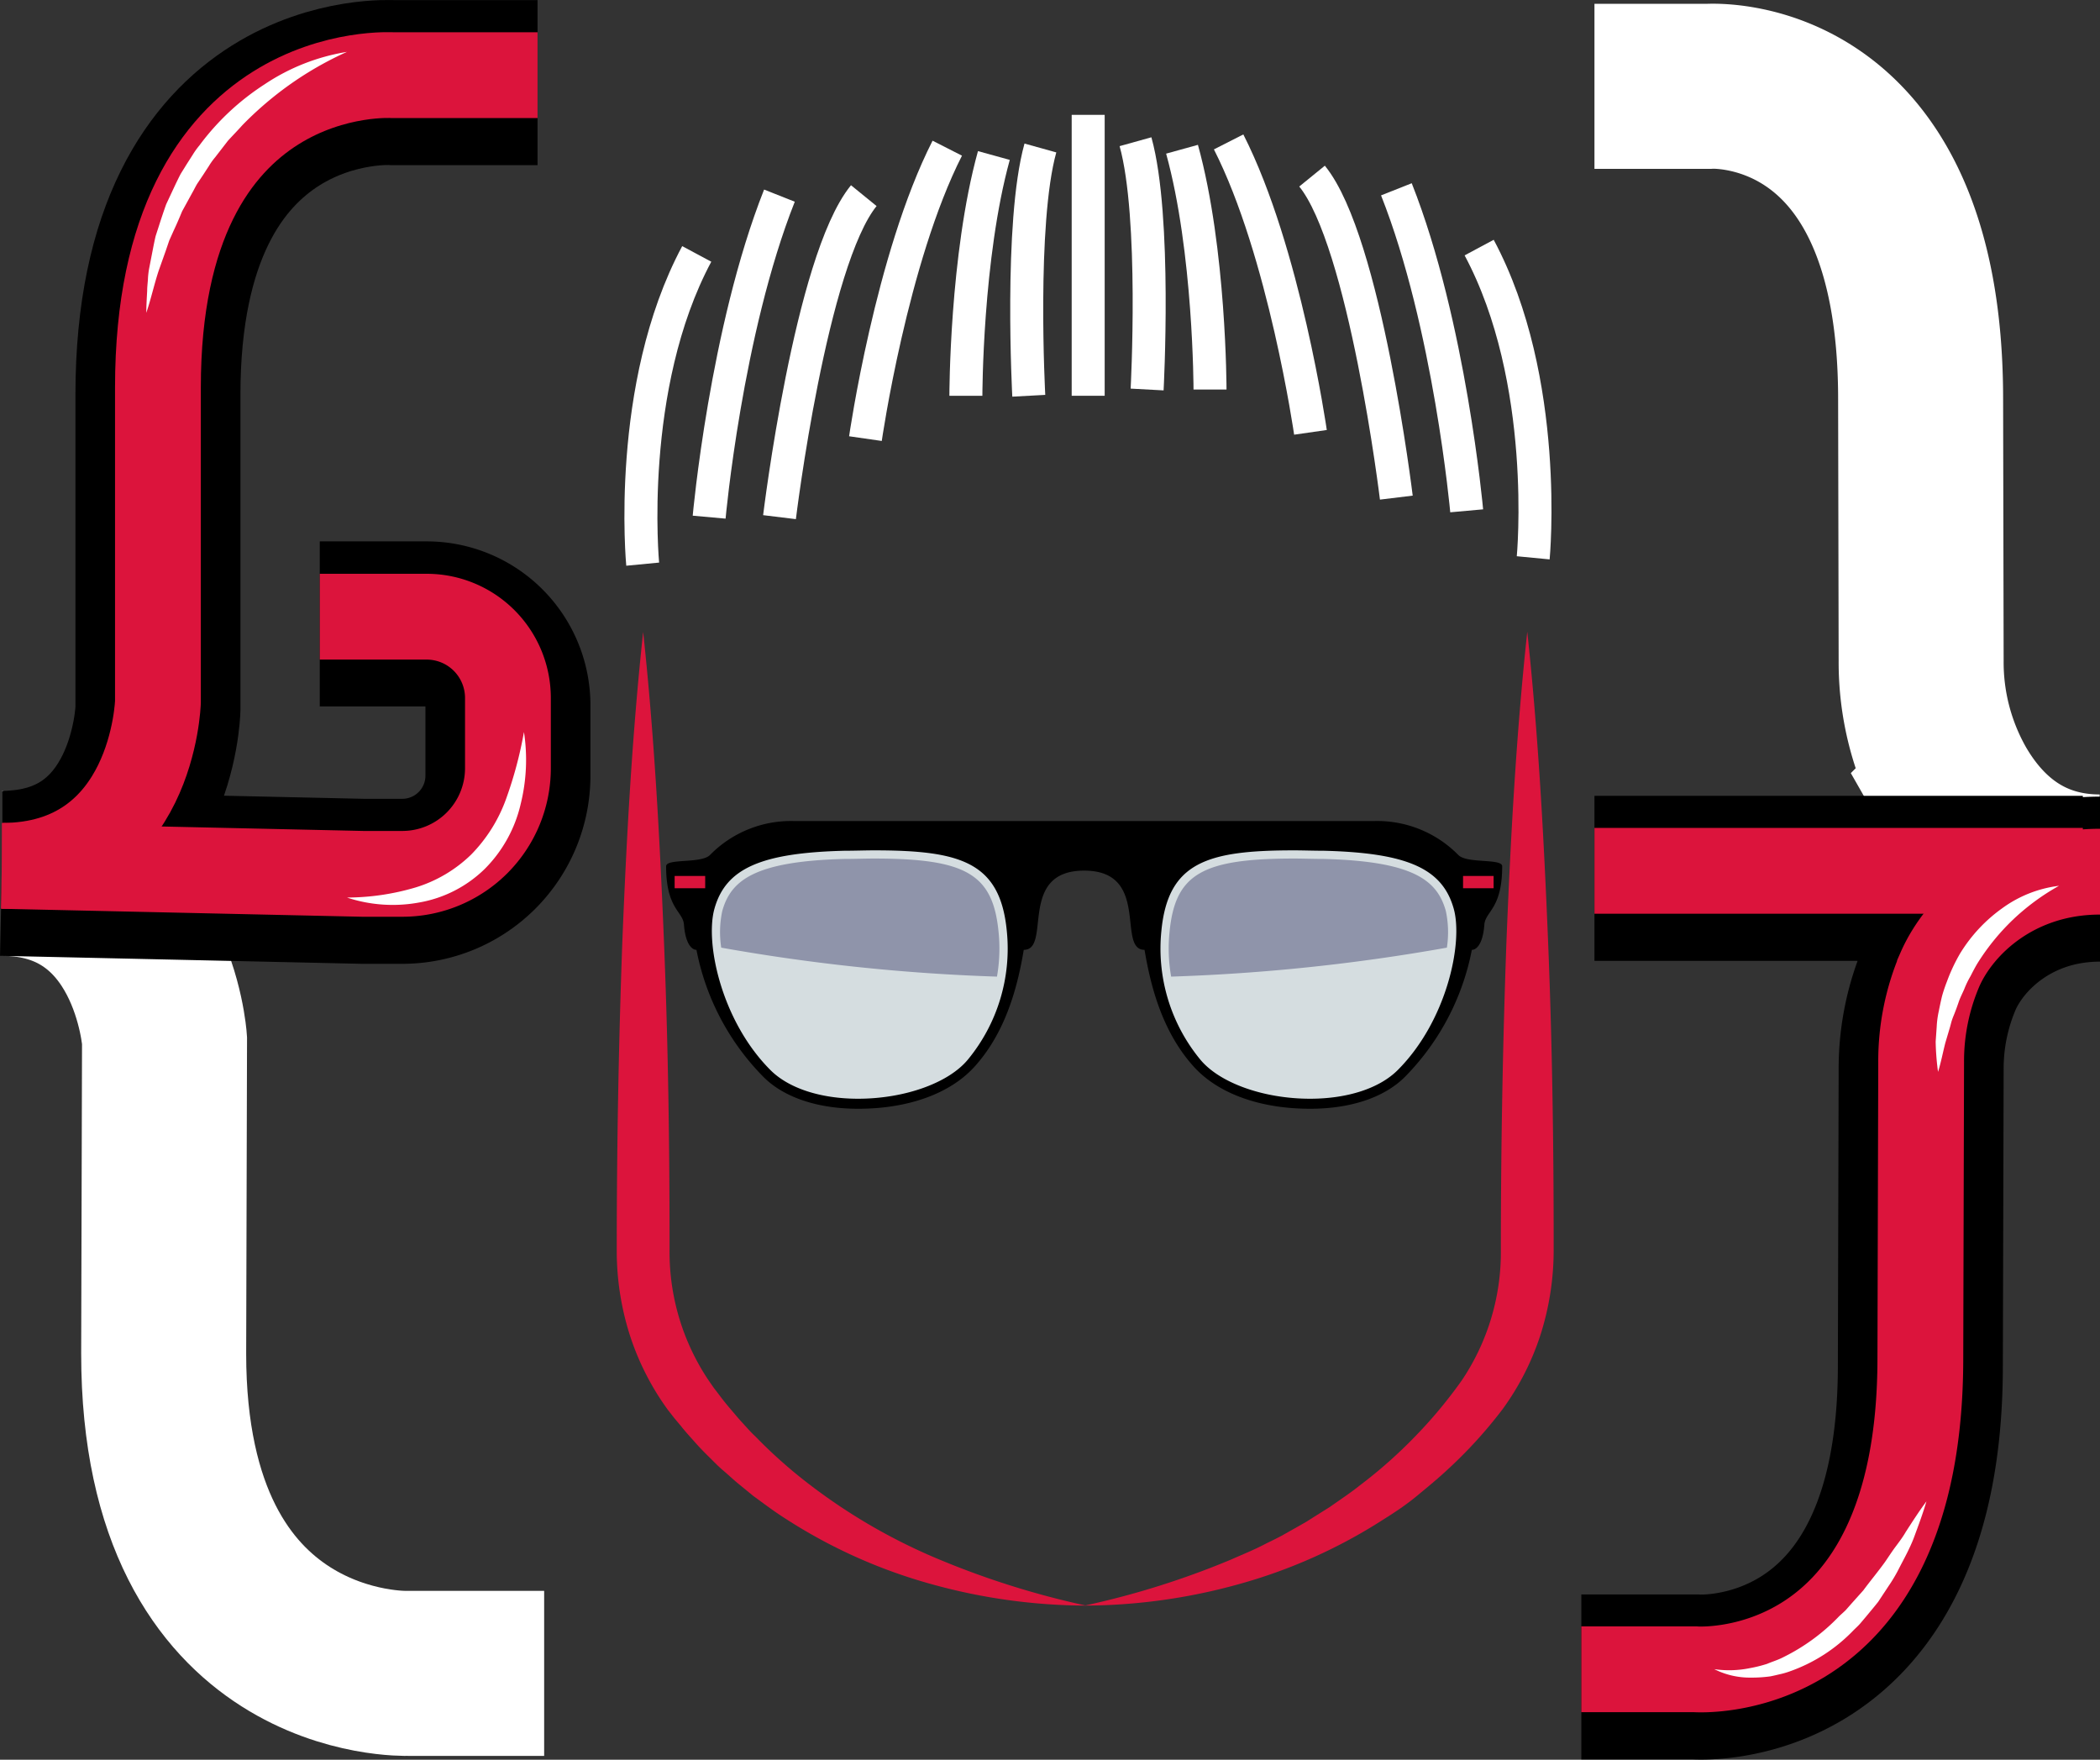 <svg id="Capa_1" data-name="Capa 1" xmlns="http://www.w3.org/2000/svg" viewBox="0 0 318.19 266.6"><rect x="0" y="0" width="318.19" height="266.6" fill="#333333" stroke="none"/><defs><style>.cls-1,.cls-2,.cls-3,.cls-7,.cls-9{fill:none;stroke-miterlimit:10;}.cls-1,.cls-7,.cls-9{stroke:#fff;}.cls-1,.cls-2{stroke-width:25px;}.cls-2{stroke:#000;}.cls-3{stroke:#dc143c;stroke-width:13px;}.cls-4{fill:#d5dde0;}.cls-5{fill:#8f94aa;}.cls-6{fill:#dc143c;}.cls-7{stroke-width:5px;}.cls-8{fill:#fff;}</style></defs><title>logo gerardojao bordes blancos</title><g id="trazos"><path class="cls-1" d="M84.83,249.57c22.94,0,24.65,25.26,24.65,25.26l-.13,47.51c0,49.76,37,48.44,37,48.44H167" transform="translate(-84.55 -117.26)"/><path class="cls-1" d="M402.69,250.12c-11.47,0-18.23-6.82-22.12-13.64a38.61,38.61,0,0,1-4.93-19.09l-.08-39.67c0-49.76-32.16-47.38-32.16-47.38H326.14" transform="translate(-84.55 -117.26)"/><path class="cls-2" d="M84.83,249.57c22.94,0,23.65-24.85,23.65-24.85V177.07c0-49.76,35.65-47.29,35.65-47.29H166" transform="translate(-84.55 -117.26)"/><path class="cls-2" d="M84.83,249.57l54.68,1.21h6a16,16,0,0,0,16-16V224.09a12.31,12.31,0,0,0-12.31-12.31H133" transform="translate(-84.55 -117.26)"/><line class="cls-2" x1="315.59" y1="133.07" x2="241.59" y2="133.07"/><path class="cls-2" d="M402.74,250.45c-12.75,0-21.19,7.84-24.25,14.81a35.26,35.26,0,0,0-2.85,14.05l-.12,44.85c0,49.76-34.1,47.16-34.1,47.16l-17.27,0" transform="translate(-84.55 -117.26)"/><path class="cls-3" d="M84.83,248.44c22.94,0,23.65-24.85,23.65-24.85V175.94c0-49.76,35.65-47.29,35.65-47.29H166" transform="translate(-84.55 -117.26)"/><path class="cls-3" d="M84.83,248.44l54.68,1.21h6a16,16,0,0,0,16-16V223a12.31,12.31,0,0,0-12.31-12.31H133" transform="translate(-84.55 -117.26)"/><line class="cls-3" x1="315.59" y1="131.93" x2="241.59" y2="131.93"/><path class="cls-3" d="M402.74,249.32c-12.75,0-21.19,7.84-24.25,14.81a35.26,35.26,0,0,0-2.85,14.05L375.52,323c0,49.76-34.1,47.16-34.1,47.16l-17.27,0" transform="translate(-84.55 -117.26)"/><path d="M250.17,243h42.61c9.78,0,15.72,7.09,15.33,14.24a37.55,37.55,0,0,1-10.7,23.18c-3.11,3.11-8.21,4.82-14.36,4.82h0c-7.52,0-14-2.27-17.75-6.52-7.11-8-7.49-19.65-8.45-25.49-.51-3.11-2.2-5.48-6.67-5.48V243Z" transform="translate(-84.55 -117.26)"/><path d="M247.46,243H204.85c-9.78,0-15.72,7.09-15.32,14.24a37.55,37.55,0,0,0,10.7,23.18c3.11,3.11,8.21,4.82,14.36,4.82h0c7.52,0,14-2.27,17.75-6.52,7.11-8,7.49-19.65,8.45-25.49.51-3.11,2.2-5.48,6.67-5.48V243Z" transform="translate(-84.55 -117.26)"/><path d="M305.5,246.78a17.22,17.22,0,0,0-12.72-5.13H204.86a17.19,17.19,0,0,0-12.72,5.13c-1.29,1.36-6.66.49-6.66,1.72,0,6.47,2.55,6.81,2.7,8.83.26,3.37,1.46,3.83,1.85,3.83h49.65c4.26,0-1-12,9.14-12s4.88,12,9.14,12h49.65c.4,0,1.6-.46,1.85-3.83.15-2,2.7-2.36,2.7-8.83C312.16,247.27,306.78,248.14,305.5,246.78Z" transform="translate(-84.55 -117.26)"/><path class="cls-4" d="M214.57,283.72c-5.68,0-10.52-1.58-13.28-4.34-7.42-7.42-9.94-19.24-8.49-24.44,1.7-6.09,7-8.47,19.68-8.79,1.61,0,3.11-.06,4.52-.06,13.09,0,19.1,1.76,20.1,12.22a26.44,26.44,0,0,1-5.89,19.47c-2.93,3.56-9.61,5.94-16.64,5.94Z" transform="translate(-84.55 -117.26)"/><path class="cls-4" d="M283.05,283.72c5.68,0,10.52-1.58,13.28-4.34,7.42-7.42,9.94-19.24,8.49-24.44-1.7-6.09-7-8.47-19.68-8.79-1.61,0-3.11-.06-4.52-.06-13.09,0-19.1,1.76-20.1,12.22a26.44,26.44,0,0,0,5.89,19.47c2.94,3.56,9.62,5.94,16.64,5.94Z" transform="translate(-84.55 -117.26)"/><path class="cls-5" d="M262,265.22a291.38,291.38,0,0,0,41.78-4.39,15.4,15.4,0,0,0-.16-5.56c-1.29-4.61-4.84-7.53-18.51-7.88-1.6,0-3.09-.06-4.49-.06-14,0-18,2.39-18.86,11.1A24.58,24.58,0,0,0,262,265.22Z" transform="translate(-84.55 -117.26)"/><path class="cls-5" d="M235.61,265.22a291.38,291.38,0,0,1-41.78-4.39,15.4,15.4,0,0,1,.16-5.56c1.29-4.61,4.84-7.53,18.51-7.88,1.6,0,3.09-.06,4.49-.06,14,0,18,2.39,18.86,11.1A24.58,24.58,0,0,1,235.61,265.22Z" transform="translate(-84.55 -117.26)"/><rect class="cls-6" x="102.22" y="132.71" width="4.63" height="1.86"/><rect class="cls-6" x="221.68" y="132.71" width="4.63" height="1.86"/><path class="cls-7" d="M181.93,202.73s-2.58-26.88,8.19-47" transform="translate(-84.55 -117.26)"/><line class="cls-7" x1="164.88" y1="59.96" x2="164.88" y2="17.4"/><path class="cls-7" d="M240.43,177.22s-1.41-26.16,1.76-37.54" transform="translate(-84.55 -117.26)"/><path class="cls-7" d="M192,195.61s2.54-28.24,10.65-48.71" transform="translate(-84.55 -117.26)"/><path class="cls-7" d="M202.66,195.61s4.72-38.82,12.77-48.71" transform="translate(-84.55 -117.26)"/><path class="cls-7" d="M215.68,183.71s3.93-27.35,12.4-44" transform="translate(-84.55 -117.26)"/><path class="cls-7" d="M230.9,177.22s0-21.07,4.24-36.4" transform="translate(-84.55 -117.26)"/><path class="cls-7" d="M316.86,201.77s2.58-26.88-8.19-47" transform="translate(-84.55 -117.26)"/><path class="cls-7" d="M258.36,176.27s1.41-26.16-1.76-37.54" transform="translate(-84.55 -117.26)"/><path class="cls-7" d="M306.78,194.65s-2.54-28.24-10.65-48.71" transform="translate(-84.55 -117.26)"/><path class="cls-7" d="M296.12,192.65s-4.72-38.82-12.77-48.71" transform="translate(-84.55 -117.26)"/><path class="cls-7" d="M283.11,182.76s-3.93-27.35-12.4-44" transform="translate(-84.55 -117.26)"/><path class="cls-7" d="M267.89,176.27s0-21.07-4.24-36.4" transform="translate(-84.55 -117.26)"/><path class="cls-6" d="M249.11,360.51a88.29,88.29,0,0,1-23.43-3.25,79.71,79.71,0,0,1-22-9.85c-1.72-1.08-3.34-2.31-5-3.52L196.37,342c-.79-.65-1.53-1.36-2.29-2s-1.48-1.41-2.22-2.13-1.44-1.46-2.12-2.23-1.38-1.52-2-2.32l-1-1.19-1-1.28a40.19,40.19,0,0,1-5.81-11.48A42,42,0,0,1,178,306.6q0-23.4.85-46.8c.63-15.6,1.47-31.2,3.15-46.8,1.68,15.6,2.51,31.2,3.15,46.8s.86,31.2.85,46.8a34.9,34.9,0,0,0,5.93,19.81l.75,1.08.84,1.1c.55.74,1.13,1.46,1.73,2.16s1.19,1.42,1.82,2.1,1.23,1.39,1.9,2a74.65,74.65,0,0,0,8.36,7.41A87.42,87.42,0,0,0,227,353.58,128.06,128.06,0,0,0,249.11,360.51Z" transform="translate(-84.55 -117.26)"/><path class="cls-6" d="M248.89,360.51A127.06,127.06,0,0,0,271,353.57c1.75-.78,3.52-1.48,5.21-2.37.85-.43,1.71-.83,2.55-1.28l2.48-1.4,1.23-.7,1.2-.76,2.39-1.5c1.54-1.09,3.11-2.12,4.57-3.29a72,72,0,0,0,8.36-7.41,70.82,70.82,0,0,0,7.05-8.47,34.79,34.79,0,0,0,5.92-19.8q0-23.4.85-46.81c.63-15.6,1.47-31.2,3.15-46.81,1.68,15.6,2.51,31.2,3.15,46.81s.86,31.2.85,46.81a42.24,42.24,0,0,1-1.93,12.69,40,40,0,0,1-5.82,11.49,69.11,69.11,0,0,1-8.32,9.13c-1.49,1.4-3.08,2.69-4.66,4s-3.27,2.44-5,3.52a79.71,79.71,0,0,1-22,9.85A87.91,87.91,0,0,1,248.89,360.51Z" transform="translate(-84.55 -117.26)"/><path class="cls-8" d="M137.12,125.12A51.49,51.49,0,0,0,126,131.93a52.33,52.33,0,0,0-4.74,4.31c-.71.8-1.45,1.55-2.17,2.34l-1.95,2.52a10.19,10.19,0,0,0-.93,1.3l-.87,1.34-.89,1.33c-.28.45-.5.94-.77,1.4l-1.54,2.81c-.41,1-.84,2-1.29,2.95l-.66,1.48-.52,1.53-1.09,3.07c-.68,2.07-1.14,4.21-1.86,6.34,0-1.11.07-2.21.13-3.33,0-.56.07-1.11.11-1.67a11.68,11.68,0,0,1,.18-1.67l.64-3.3c.11-.55.22-1.1.35-1.65l.52-1.61c.34-1.07.7-2.15,1.08-3.21l1.44-3.08c.25-.51.48-1,.76-1.53l.9-1.45.92-1.44a11.33,11.33,0,0,1,1-1.4,37.84,37.84,0,0,1,9.9-9.28A31.39,31.39,0,0,1,137.12,125.12Z" transform="translate(-84.55 -117.26)"/><path class="cls-8" d="M137.12,253.24a36.85,36.85,0,0,0,10.33-1.51,20.74,20.74,0,0,0,8.49-5,23.26,23.26,0,0,0,5.28-8.4,61.42,61.42,0,0,0,2.72-10.17,27.79,27.79,0,0,1-.49,10.88A20.39,20.39,0,0,1,158,248.9a18.79,18.79,0,0,1-10,5.1A22.08,22.08,0,0,1,137.12,253.24Z" transform="translate(-84.55 -117.26)"/><path class="cls-8" d="M396.53,251.46a34.72,34.72,0,0,0-7.08,5.23,34.22,34.22,0,0,0-5.34,6.62c-.36.61-.68,1.24-1,1.86a13.59,13.59,0,0,0-.93,1.92c-.28.66-.62,1.29-.86,2s-.48,1.36-.74,2a9.67,9.67,0,0,0-.36,1c-.09.35-.18.71-.29,1.06l-.63,2.12c-.37,1.44-.64,2.9-1.1,4.38a38.57,38.57,0,0,1-.36-4.58l.16-2.3a13.82,13.82,0,0,1,.31-2.3c.15-.76.31-1.52.49-2.28a23.37,23.37,0,0,1,.75-2.23,26.37,26.37,0,0,1,2-4.26,23.4,23.4,0,0,1,6.42-6.87A18.39,18.39,0,0,1,396.53,251.46Z" transform="translate(-84.55 -117.26)"/><path class="cls-9" d="M358.76,396.18" transform="translate(-84.55 -117.26)"/><path class="cls-8" d="M344.29,370.14a15.66,15.66,0,0,0,5.43-.16,20.11,20.11,0,0,0,2.57-.64c.82-.35,1.66-.59,2.44-1a30.1,30.1,0,0,0,8.48-6.21c.32-.31.66-.59,1-.93l.88-1,1.79-2c1.07-1.45,2.24-2.84,3.3-4.32.52-.75,1-1.51,1.56-2.26s1.11-1.47,1.57-2.27c1-1.55,2-3.11,3.13-4.63-.52,1.8-1.18,3.55-1.83,5.32s-1.59,3.4-2.45,5.09a23,23,0,0,1-1.46,2.43l-1.57,2.38c-.59.75-1.21,1.48-1.82,2.22l-.93,1.1c-.32.36-.68.68-1,1a24.74,24.74,0,0,1-9.74,6.25,11.34,11.34,0,0,1-1.41.4c-.48.11-1,.24-1.43.32a20.46,20.46,0,0,1-2.92.19A12,12,0,0,1,344.29,370.14Z" transform="translate(-84.55 -117.26)"/></g></svg>